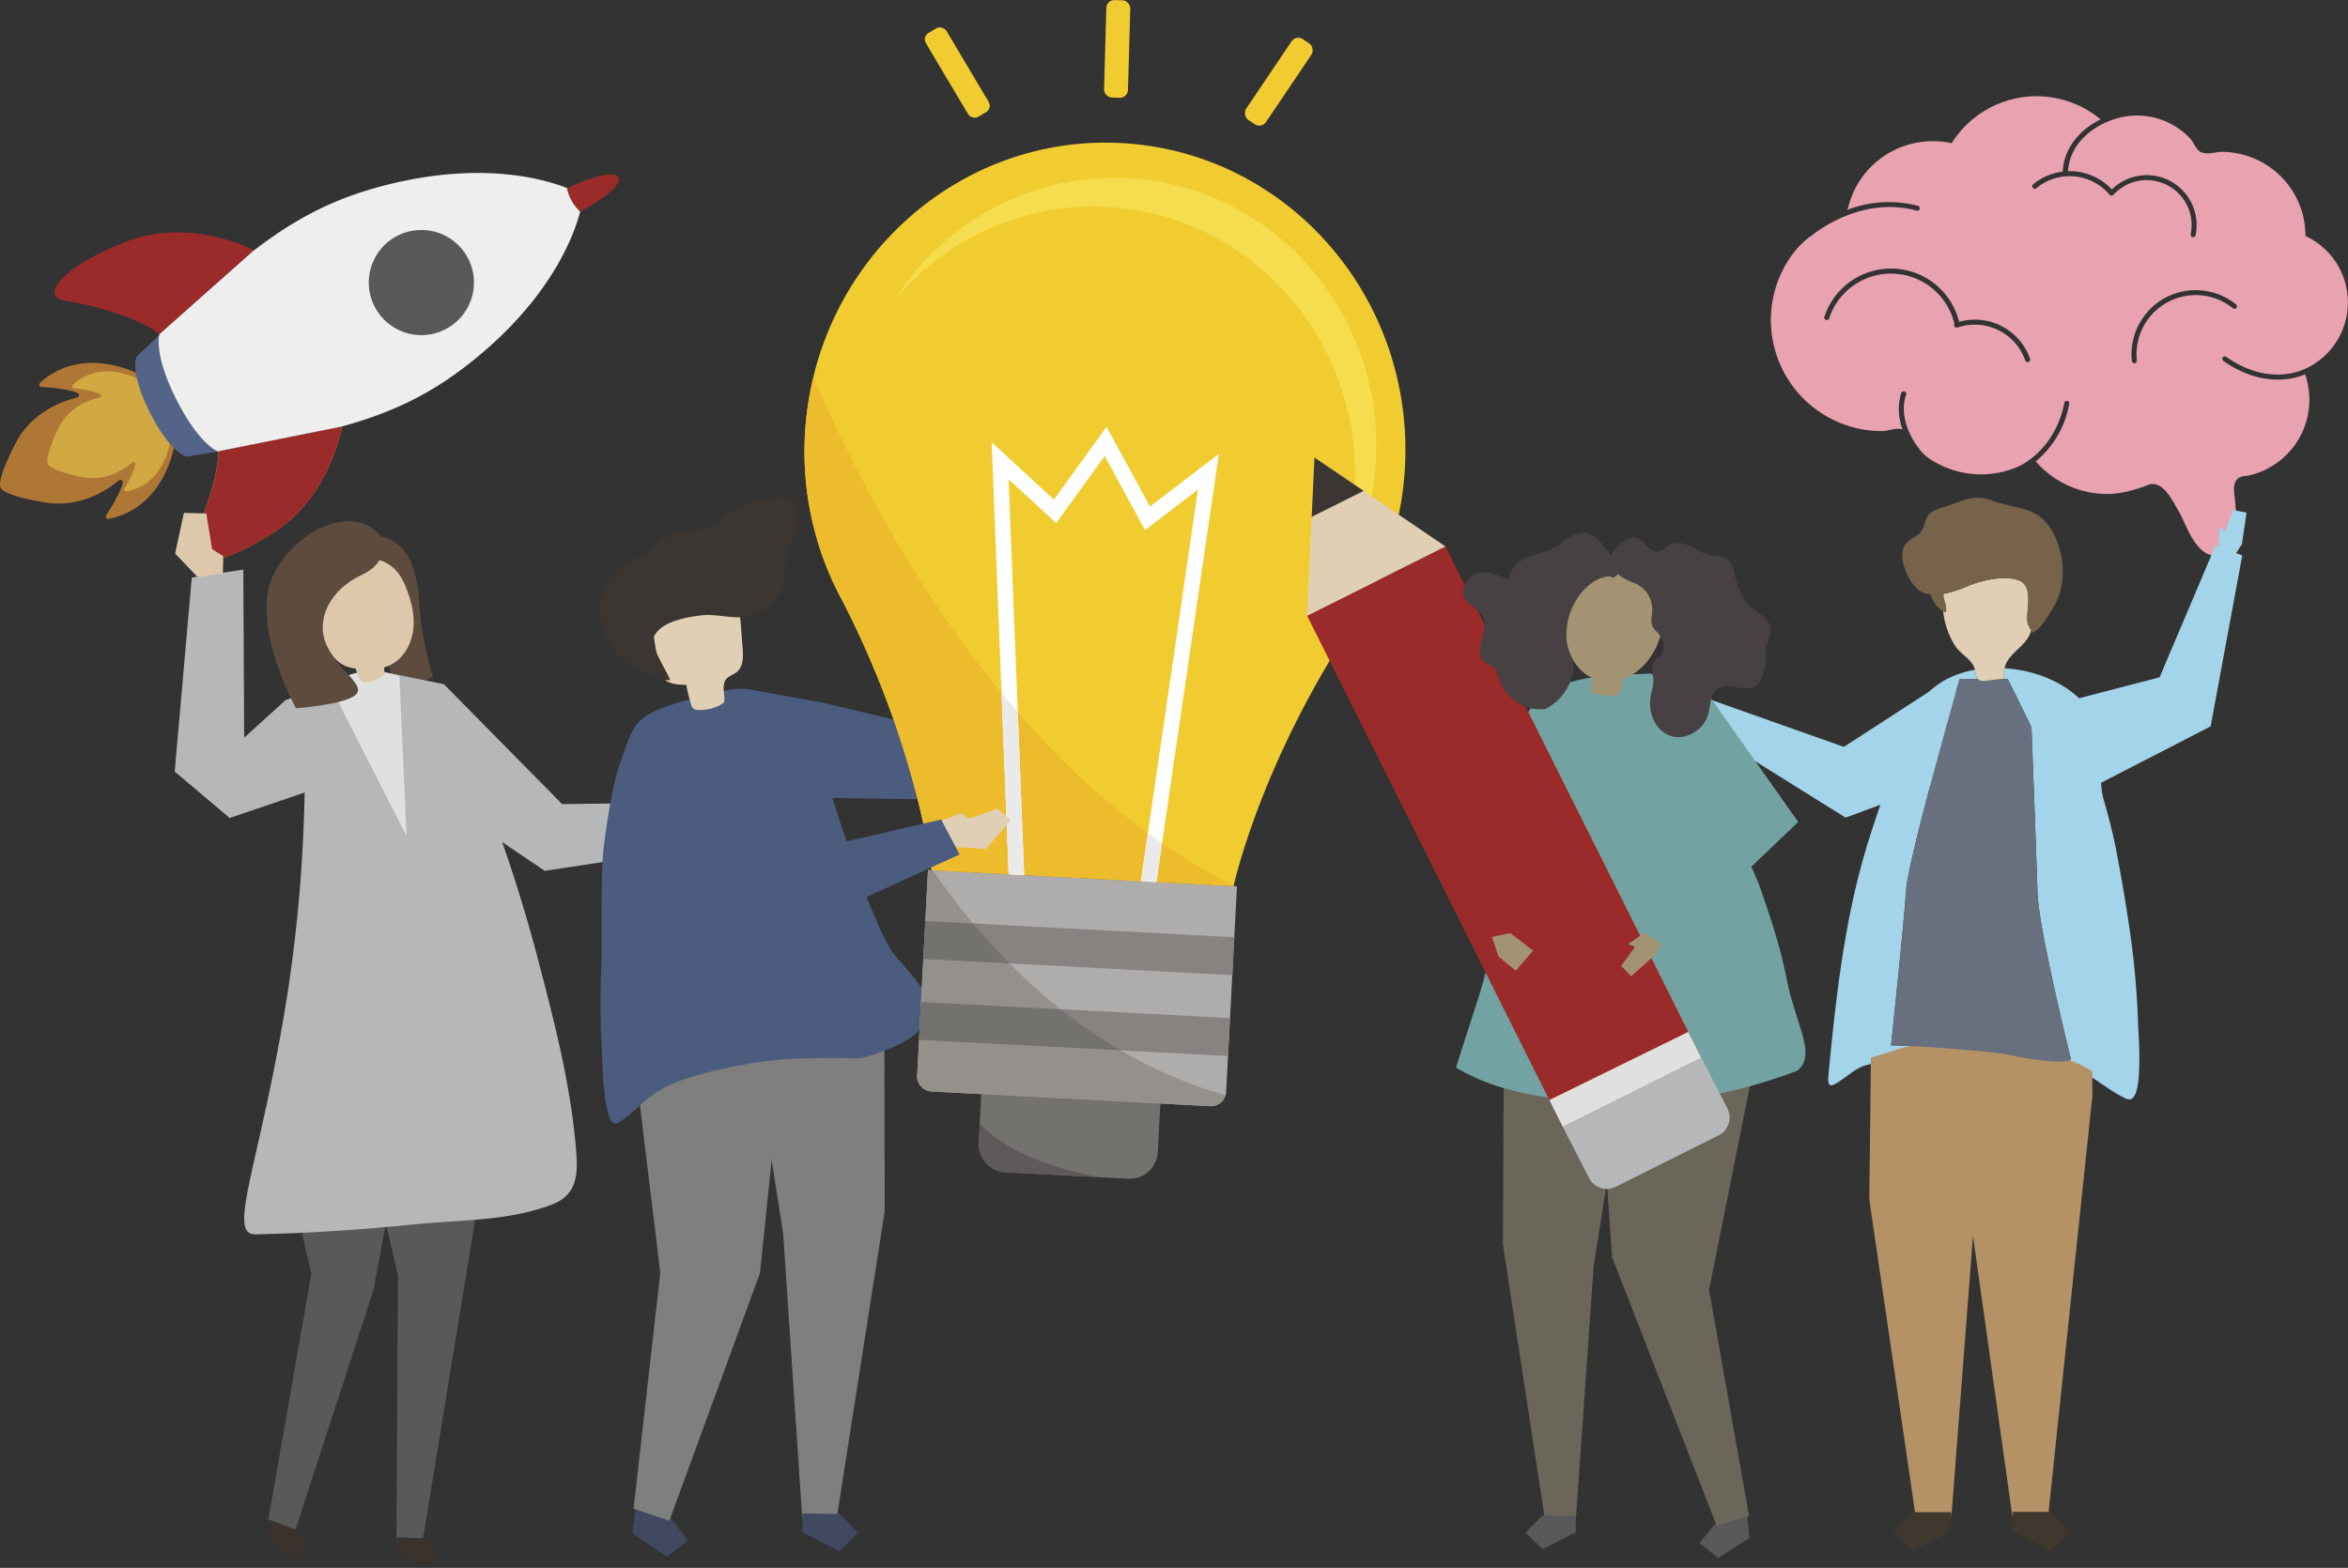 <svg xmlns="http://www.w3.org/2000/svg" viewBox="0 0 898.42 600.09"><rect x="0" y="0" width="898.42" height="600.09" fill="#333333" stroke="none"/><defs><style>.cls-1{fill:#ae7736;}.cls-2{fill:#d2a842;}.cls-3{fill:#9b2a2a;}.cls-4{fill:#ccaf5d;}.cls-5{fill:#546489;}.cls-6{fill:#eee;}.cls-7{fill:#59595b;}.cls-8{fill:#a2a4a7;}.cls-9{fill:#5d4c3e;}.cls-10{fill:#b5b7b8;}.cls-11{fill:#3a332d;}.cls-12{fill:#ddc8ac;}.cls-13{fill:#e0e0e1;}.cls-14{fill:#40495f;}.cls-15{fill:#7f7f7f;}.cls-16{fill:#4b5c7f;}.cls-17{fill:#e1cfb5;}.cls-18{fill:#3b3631;}.cls-19{fill:#73726f;}.cls-20{fill:#f1cc30;}.cls-21{fill:#afadac;}.cls-22{fill:#edbc2c;}.cls-23{fill:#f5dd4d;}.cls-24{fill:#fff;}.cls-25{fill:#ebeaeb;}.cls-26{fill:#868381;}.cls-27{fill:#94908b;}.cls-28{fill:#5d5a59;}.cls-29{fill:#e8a2b0;}.cls-30{fill:#a3d4ea;}.cls-31{fill:#40382f;}.cls-32{fill:#b59265;}.cls-33{fill:#68707f;}.cls-34{fill:#77634c;}.cls-35{fill:#6b665a;}.cls-36{fill:#72a3a2;}.cls-37{fill:#a39372;}.cls-38{fill:#474143;}</style></defs><g id="Layer_2" data-name="Layer 2"><g id="object"><path class="cls-1" d="M41.51,198.62c21-4.14,25.07-26.67,25.48-29.39a.8.8,0,0,0-.09-.52L65.55,166l-4.86-9.66-4.85-9.66L54.48,144a.8.8,0,0,0-.37-.38c-2.42-1.29-22.92-11.49-38.79,2.89a.9.9,0,0,0,.56,1.57c3.52.21,10.58.8,13.86,2.39a.91.91,0,0,1-.24,1.68c-4.68,1.1-17.11,5.09-23.48,17.39C-1.92,184.85.28,186.68.28,186.68l.32-.16-.32.16s.18,2.87,17.2,5.65c13.67,2.24,24.29-5.35,28-8.45a.91.91,0,0,1,1.49.82c-.68,3.57-4.42,9.59-6.36,12.53A.91.91,0,0,0,41.51,198.62Z"/><path class="cls-2" d="M48.31,188.06c14.93-2.49,17.1-19.59,17.31-21.65a.7.7,0,0,0-.07-.4l-4.86-9.66-4.85-9.66a.91.91,0,0,0-.27-.31c-1.79-1.06-16.81-9.52-27.71,1a.73.73,0,0,0,.45,1.21c2.53.27,7.61.95,10,2.27a.7.7,0,0,1-.12,1.28c-3.32.69-12.09,3.34-16.26,12.54-5.19,11.47-3.56,12.94-3.56,12.94s.19,1.93,10.35,4.38c.67.17,1.4.33,2.16.5,9.87,2.15,17.23-3.31,19.77-5.56a.7.7,0,0,1,1.1.68c-.38,2.71-2.86,7.19-4.16,9.38A.74.74,0,0,0,48.31,188.06Z"/><path class="cls-3" d="M24.86,115.13c8,1.07,25.71,5.39,35.61,12.25.17.19.36.37.54.56L97.16,95.72C90.9,92.72,70,84.21,48.5,92.4,22.86,102.19,15.25,113.84,24.86,115.13Z"/><path class="cls-4" d="M104.4,204c19.22-12.15,25-33.7,26.47-40.75L82.94,172.9l.56-.09c0,.13,0,.27.07.4-.33,12-7.58,29-11.53,36.14C67.32,217.81,81.2,218.7,104.4,204Z"/><path class="cls-5" d="M67.44,152.8c-.07-.14-.14-.28-.21-.44l0,0c-7-14.18-6.78-21.54-6.3-24.15l-8.76,8.41s-2.58,5.83,5.15,21.25,14,16.94,14,16.94l11.68-1.93.28-.06h0C80.81,171.58,74.66,167.22,67.44,152.8Z"/><path class="cls-3" d="M104.41,204c19.23-12.15,25-33.7,26.47-40.74L83,172.88l.56-.1c0,.14,0,.27.06.41-.33,12.05-7.58,29-11.53,36.13C67.33,217.79,81.22,218.68,104.41,204Z"/><path class="cls-6" d="M175.32,142.34c4.39-3.23,8.38-6.48,12-9.71,25.34-22.57,32.77-44.18,34.7-51.71a16.74,16.74,0,0,1-3.26-4.24l0,0a1.18,1.18,0,0,1-.11-.19c-.06-.11-.13-.21-.18-.32A16.31,16.31,0,0,1,217,72c-6.68-2.66-23.43-7.76-48.48-5a155.58,155.58,0,0,0-28,5.85c-16.48,5-29.9,12.64-43.27,22.94l-.07,0L74.06,116.3,61,127.94l.09.1-.2.19c-.46,2.51-.69,9.42,5.53,22.54.32.68.64,1.35,1,2,7.22,14.41,13.37,18.78,15.8,20l47.65-9.55h0C147.2,158.73,161.42,152.57,175.32,142.34Z"/><path class="cls-3" d="M234,73c2.46-2.3,3.23-4.15,2.76-5.1,0,0-.08-.08-.11-.12h0c-.42-.61-1.51-1-3.25-1A15.41,15.41,0,0,0,231,67a61.31,61.31,0,0,0-13.83,5L217,72a16.31,16.31,0,0,0,1.43,4.22c.05.11.12.21.18.32A16.73,16.73,0,0,0,222,80.94a0,0,0,0,0,0,0,0,0,0,0,1,0,0,.08.08,0,0,0,0,0,64.77,64.77,0,0,0,11.19-7.22C233.5,73.42,233.78,73.19,234,73Z"/><path class="cls-7" d="M177.81,96.75a20.12,20.12,0,1,0,.46.7c-.13-.26-.31-.46-.45-.71Z"/><path class="cls-8" d="M218.6,76.62l0,0,0,0-.06-.11v0l.12-.08a1.09,1.09,0,0,1,.08.15l0,.07Z"/><path class="cls-9" d="M152.37,208.63s6.8,3.41,8,21.32,5.32,28.89,5.32,28.89-5.34,4-10.27,2.3-6.67-1.91-6.62-9.31-4.2-41.63-4.2-41.63Z"/><path class="cls-9" d="M139.43,217.66a18,18,0,0,1,15.74,11.88,15.82,15.82,0,0,0-9-24.2,18.29,18.29,0,0,0-6.26,12.32Z"/><polygon class="cls-10" points="130.99 260 109.23 267.99 93.43 282.34 93.1 217.99 73.38 221.05 66.85 295.3 87.87 313.09 130.17 298.71 130.99 260"/><polygon class="cls-11" points="103.02 583.44 102.32 589.07 112.37 596.33 118.45 591.53 113.78 585.09 103.72 577.82 103.02 583.44"/><polygon class="cls-7" points="107.34 411.15 105.21 428.23 119.15 487.39 102.68 581.54 113.08 585.41 142.88 493.81 147.9 467.08 149.08 410.26 107.34 411.15"/><polygon class="cls-7" points="187.48 432.13 161.7 589.94 151.68 589.71 152.28 488.17 135.73 416.51 187.48 432.13"/><polygon class="cls-11" points="151.77 588.46 151.63 594.14 162.33 600.09 167.88 594.53 162.6 588.71 151.77 588.46"/><path class="cls-10" d="M108.39,390.17c9.92-57.4,7.86-99.42,8.57-110.92a24.08,24.08,0,0,1,8.75-17.3c3.48-.71,6.55-2.92,10.07-3.74,23.8-5.54,36.26,13.27,44.65,33.43a581.9,581.9,0,0,1,25.69,76.57c6,22.91,11.94,46,14.11,69.69.9,9.77,1.62,19-8.89,23.08-16.75,6.46-35.39,5.87-53,7.65-20.19,2.05-40.39,3.41-60.67,3.8C87.11,472.63,98.48,447.57,108.39,390.17Z"/><polygon class="cls-12" points="75.66 220.94 67 211.85 70.39 196.31 78.95 196.52 81.15 210.17 85.43 212.88 85.28 219.45 75.66 220.94"/><polygon class="cls-10" points="147.27 257.3 169.83 261.86 215.1 307.77 269.02 307.03 271.65 323.72 208.45 333.31 157.37 298.85 147.27 257.3"/><polygon class="cls-13" points="152.82 258.63 155.55 319.98 125.52 261.01 134.76 257.96 141.34 256.15 152.82 258.63"/><polygon class="cls-12" points="269.53 311.19 279.58 305.26 292.24 308.74 292.07 315.56 270.77 319.06 269.53 311.19"/><path class="cls-12" d="M154.76,223.49c-7.41-17.19-29.1-9.09-32.27,6.88-1.8,9.08,2.66,25,13.54,25.44.51,1.56,1.38,4.49,2.83,5.28s5.46-1.16,7-1.9a2.56,2.56,0,0,0,1.12-.84c.32-.5.14-1.61-.12-2.83a15.25,15.25,0,0,0,3.49-1.54c4.82-2.87,7.51-8.54,7.89-14.15S157,228.65,154.76,223.49Z"/><path class="cls-9" d="M145.76,205.39s4.34,9.25-7.5,14.73-17.73,17-13.29,26.81S140.3,262.24,136,266s-22.71,5.08-22.71,5.08-18.91-33.81-7.82-52.75S137.57,194.16,145.76,205.39Z"/><polygon class="cls-14" points="242.88 579.81 241.97 586.89 255.22 595.79 263.22 589.62 257.04 581.63 243.79 572.73 242.88 579.81"/><polygon class="cls-15" points="242.43 577.43 252.65 487.1 240.35 385.98 243.12 364.46 298.05 362.38 300.04 397.39 290.81 487.24 256.12 582.05 242.43 577.43"/><polygon class="cls-16" points="286.64 263.88 314.82 268.96 379.95 284.45 375.81 306.28 309.23 305.28 286.64 263.88"/><polygon class="cls-15" points="338.36 372.5 338.51 463.65 320.16 581 306.95 580.87 299.69 472.35 282.7 363.74 338.36 372.5"/><polygon class="cls-14" points="306.97 586.44 321.18 593.72 328.39 586.65 321.33 579.44 307.04 579.3 306.97 586.44"/><path class="cls-16" d="M230.66,410.39c-.22-3.95-.29-7.25-.36-8.43-.65-10.58-.63-21.19-.22-31.79.36-9.5-.19-32.95.6-42.42.66-7.82,3.6-27.47,6.31-34.91,6.76-18.5,4-19.92,40.09-28.39,15.79-3.72,20.44,5.92,34.53,16.24,1.39,1,1.9,7.76,2.36,9.51.8,3.1,1.64,6.18,2.56,9.25.72,2.4,1.5,4.8,2.34,7.17h0s15.35,49,23.54,59,24.49,23.5.19,34.76a91,91,0,0,1-13.24,4.72s-20.72-.49-31.26.52a179.91,179.91,0,0,0-28.8,5.24c-6.3,1.63-12.68,3.75-18.14,7.24-5.2,3.32-8.77,7.86-14,11.29a2.88,2.88,0,0,1-1.65.64C232.24,429.85,231.12,418.69,230.66,410.39Z"/><path class="cls-17" d="M277.11,268.74c-1.45,1.46-5.47,3.19-10.35,3a2.39,2.39,0,0,1-2.17-1.62,61.36,61.36,0,0,1-2-8c-3.62,0-7.94-.44-9.66-3.62a10,10,0,0,1-.92-3.28l-2.25-14a12.45,12.45,0,0,1-.14-4.86c.66-2.78,3.13-4.75,5.64-6.13,6.39-3.51,14.31-4.59,21.11-2a11.07,11.07,0,0,1,4.78,3.21c1.87,2.34,2.17,5.52,2.39,8.51.21,2.76.42,5.51.62,8.27.24,3.17.27,6.85-2.15,8.91-1.29,1.09-3.11,1.52-4.16,2.84C276,262.36,277.48,265.78,277.11,268.74Z"/><path class="cls-18" d="M301.3,211.45a29,29,0,0,1,1.11-3.9c1-2.75,2.52-5.33,3.1-8.2s0-6.28-2.48-7.89a9,9,0,0,0-5.47-1.06A35.09,35.09,0,0,0,280,196.07c-5,3.25-9,7.22-15.21,7.06-5.79-.16-9.24,1.9-14,5.67-5.1,4.07-12.73,7.24-17,12a16.38,16.38,0,0,0-3.52,7.07,24.74,24.74,0,0,0,8.44,24.75,34.77,34.77,0,0,0,5.22,3.34c3.77,2,8.31,4.57,12.46,4.38-1.07-3.41-7.8-13-6.16-16.65,2.6-5.8,12.42-7.47,17.9-8.14,6-.74,12.28,1.5,18.09.44,4.18-.76,8.57-4.45,11.24-7.66C300.84,224.34,300.24,216.29,301.3,211.45Z"/><path class="cls-19" d="M444,422.37l-1,18.48a10.75,10.75,0,0,1-11.17,10.31l-47.35-2.5a10.75,10.75,0,0,1-10-11.43l1-18.47Z"/><path class="cls-20" d="M308,166.4c3.43-65,57.61-115,121-111.64s112,58.76,108.59,123.77a119.38,119.38,0,0,1-21,61.88h0C481.79,293.61,472,339.18,472,339.18l-57.77-3.05-57.77-3.05s-5-46.35-34-102.92h0A119.42,119.42,0,0,1,308,166.4Z"/><path class="cls-21" d="M473.31,339.25l-4.14,78.5a5.82,5.82,0,0,1-6,5.64l-106.9-5.65a5.8,5.8,0,0,1-5.34-6.23l4.15-78.5Z"/><path class="cls-22" d="M311.24,144.48c26.08,60,77.95,153.27,160.81,194.39,0,.19-.07.31-.07.31l-57.77-3.05-57.77-3.05s-5-46.35-34-102.92h0A119.42,119.42,0,0,1,308,166.4,122,122,0,0,1,311.24,144.48Z"/><path class="cls-23" d="M518.38,187.22c3-56.76-39.45-105.13-94.8-108-32.36-1.71-62,12.49-81.57,35.92,18.93-29.89,52.47-48.92,89.63-46.95,55.36,2.92,97.8,51.29,94.81,108.05a104.15,104.15,0,0,1-24.09,61.54A104.33,104.33,0,0,0,518.38,187.22Z"/><polygon class="cls-24" points="436.53 337.31 458.39 187.38 438.14 202.88 422.68 174.53 404.14 200.21 385.92 183.41 391.88 334.96 385.95 334.64 379.45 169.29 403.27 191.24 423.38 163.38 440.02 193.89 466.36 173.73 442.46 337.63 436.53 337.31"/><path class="cls-25" d="M444.64,322.67l-2.18,15-5.93-.32,2.7-18.47Q441.92,320.79,444.64,322.67Z"/><path class="cls-25" d="M389.43,272.56l2.45,62.4-5.93-.32-2.73-69.42C385.26,267.69,387.32,270.13,389.43,272.56Z"/><rect class="cls-26" x="405.54" y="303.69" width="14.52" height="118.37" transform="translate(28.67 755.97) rotate(-86.98)"/><rect class="cls-26" x="403.9" y="334.64" width="14.52" height="118.37" transform="translate(-3.79 783.66) rotate(-86.98)"/><path class="cls-27" d="M405.84,386.28l-53.4-2.82.87-16.46,32.94,1.74A220.89,220.89,0,0,0,405.84,386.28Z"/><path class="cls-27" d="M354.08,352.5l1-19.49,1.86.1c5,7.37,10.21,14.14,15.4,20.36Z"/><path class="cls-27" d="M463.2,423.39l-106.9-5.65a5.8,5.8,0,0,1-5.34-6.23l.72-13.55L428.86,402a171.87,171.87,0,0,0,40,17.19A5.72,5.72,0,0,1,463.2,423.39Z"/><path class="cls-19" d="M386.25,368.74,353.31,367l.77-14.5,18.29,1Q379.29,361.74,386.25,368.74Z"/><path class="cls-19" d="M428.86,402,351.68,398l.76-14.5,53.4,2.82A199,199,0,0,0,428.86,402Z"/><path class="cls-28" d="M374.89,430c12.63,13.86,38,19.19,46.35,20.62l-36.71-1.94a10.75,10.75,0,0,1-10-11.43Z"/><rect class="cls-20" x="422.88" y="0.04" width="9.16" height="37.32" rx="3.05" transform="translate(0.7 -12.05) rotate(1.62)"/><rect class="cls-20" x="361.72" y="9.12" width="9.16" height="37.32" rx="2.84" transform="translate(37.29 191.18) rotate(-30.75)"/><rect class="cls-20" x="484.74" y="12.59" width="9.16" height="37.32" rx="3.11" transform="translate(877.6 330.66) rotate(-146.02)"/><path class="cls-17" d="M361,324l16.29.88,9.52-11-5.19-4.34-10.91,3.83-3.05-2.08-11.1,4.25S361.25,324,361,324Z"/><polygon class="cls-16" points="259.94 278.41 313.94 324.35 360.12 313.67 367.17 327.03 313.14 351.75 295.04 346.14 248.53 300.66 259.94 278.41"/><path class="cls-29" d="M882.15,90.33a32.13,32.13,0,0,0-32-32.21c-2.4,0-6,1.29-8.2,0-1.84-1.07-2.52-3.62-3.93-5.12a27.95,27.95,0,0,0-31.87-6.29l-.06,0h0l-.67.32,0,0c-2.85,1.25-13.29,6.65-14.15,18.5a21.89,21.89,0,0,1,16.78,7,19.2,19.2,0,0,1,17.27-5.1A19.12,19.12,0,0,1,840.1,90a.94.94,0,0,1-.94.76.65.65,0,0,1-.19,0,1,1,0,0,1-.74-1.13,17.21,17.21,0,0,0-29.59-15.05,1,1,0,0,1-1.35.06l-.13-.15A20,20,0,0,0,779,72.16a1,1,0,0,1-1.24-1.46,21.7,21.7,0,0,1,11.5-5c.73-12.13,10.54-18.1,14.51-20a38.34,38.34,0,0,0-57,9.11A33.45,33.45,0,0,0,710.47,71a36.38,36.38,0,0,0-3.29,8.29,6.89,6.89,0,0,1-.39,1.06,43.92,43.92,0,0,1,27.09-1.56,1,1,0,0,1,.67,1.17,1,1,0,0,1-1.18.67c-22-6.06-40.2,9.57-40.38,9.73a1,1,0,0,1-.47.22,34.57,34.57,0,0,0-6.4,6.39A42.5,42.5,0,0,0,720,165c2.65,0,5.46-1.49,8-.62a21.23,21.23,0,0,1-.6-13.63,1,1,0,1,1,1.83.57c-3.23,10.39,4.84,20.07,4.92,20.16a1.08,1.08,0,0,1,.2.4,18.64,18.64,0,0,0,5,4.39,35.65,35.65,0,0,0,18.55,5.29,35.14,35.14,0,0,0,15.4-3.47.8.8,0,0,1,.19-.13c14.26-8,16.39-23.79,16.41-23.95a1,1,0,0,1,1.89.23,36.59,36.59,0,0,1-12.84,22.34,36.09,36.09,0,0,0,27.23,12.49c5.3,0,10.8-1.52,15.81-3.48,5.29-2.07,9.12,5.79,11.13,9.17,3,5,4.57,11.1,8.79,15.25,6.08,6,12.67.67,13.39-6.66a58.89,58.89,0,0,0-.19-12.59c-.24-2.05-.67-4.42.26-6.37,1.12-2.33,3.25-2,5.47-2.49A29.7,29.7,0,0,0,882,143.28a26.37,26.37,0,0,1-8.5,1.95c-.64,0-1.33.07-2.05.06-5.26,0-12.62-1.43-20.72-7.17a1,1,0,0,1-.23-1.34,1,1,0,0,1,1.33-.22c16.71,11.84,30.11,4.65,30.24,4.57a1.31,1.31,0,0,1,.28-.09,28,28,0,0,0-.18-50.71Zm-106,48.23a1.19,1.19,0,0,1-.32.05,1,1,0,0,1-.9-.64,20.42,20.42,0,0,0-25.65-12.69l-.14,0-.18.06a1,1,0,0,1-1.22-.59,1,1,0,0,1,.08-.79A24.92,24.92,0,0,0,700,121.52a1,1,0,1,1-1.8-.62,26.83,26.83,0,0,1,51.42,2.28,22.35,22.35,0,0,1,27.15,14.16A1,1,0,0,1,776.13,138.56Zm79.59-20.71a.94.94,0,0,1-1.34.14,22.65,22.65,0,0,0-36.77,20,1,1,0,0,1-.85,1.05h-.1a1,1,0,0,1-.95-.85,24.55,24.55,0,0,1,39.87-21.66A.94.94,0,0,1,855.72,117.85Z"/><polygon class="cls-30" points="646.71 274.7 636.56 267.84 639.3 263.38 647.29 266.53 647.61 263.82 655.58 270.75 653.36 275.78 646.71 274.7"/><polygon class="cls-30" points="745.71 259.82 705.51 285.86 653.67 267.5 649.76 277.7 706.17 312.94 762.51 292.14 745.71 259.82"/><polygon class="cls-31" points="746.54 580.39 746.54 586.14 731.8 593.51 724.42 586.14 731.8 578.77 732.75 578.77 732.99 580.39 746.54 580.39"/><polygon class="cls-31" points="746.54 580.39 732.99 580.39 732.75 578.77 746.54 578.77 746.54 580.39"/><path class="cls-30" d="M767.05,255.77c15.84,1,32.09,9.26,36.63,24.69a18.49,18.49,0,0,1,.77,3.89c.64,7.92-1.78,13.78.5,21.74,2,6.92,3.79,13.94,5.11,21,1.92,10.25,3.68,20.45,5.08,30.62a315.36,315.36,0,0,1,2.94,33.66c0,1.23.28,4.68.42,8.81.29,8.63.11,20.19-3.53,20.62a3.62,3.62,0,0,1-1.94-.51c-4.68-2.28-8.36-5.24-12.49-7.84a46.52,46.52,0,0,0-4.57-2.55,59.43,59.43,0,0,0-10.28-3.66c6,.32,6.73-.79,6.73-.79s-5.4-21.7-9.2-40.57c-2-9.72-3.48-18.7-3.62-23.57-.42-14.64-2.29-63-2.29-63l-9.09-18.49-1.68,0,.36-.05A12.72,12.72,0,0,1,767.05,255.77Z"/><path class="cls-30" d="M699.64,411.2c.93-9.59,1.89-19.18,3.07-28.74,2.36-19.07,5.56-38.09,11-56.55,2.07-7.06,4.46-14,6.84-21q4.37-12.7,8.72-25.4c3.62-10.52,9.71-17.93,20.39-21.61a41.25,41.25,0,0,1,6-1.54c0,.22.1.44.13.67a5.43,5.43,0,0,0,1,2.87l-7,.07S730,329.1,729.3,341c-.28,4.53-1.2,14.41-2.22,24.82-1.62,16.47-3.5,34.27-3.5,34.27s8.69.21,21.24,1.14l-2.78-.05c-8.74-.08-17.8,3.63-26.16,6-.6.17-1.2.34-1.79.49-3.41.91-6.18,3.39-9,5.34C700.9,415.93,699.07,417.07,699.64,411.2Z"/><path class="cls-32" d="M715.88,404.79c8.36-2.4,17.42-6.11,26.16-6l2.78.06,2.38.18c5.85.46,12.43,1.08,19.29,1.9l1,.12a120.39,120.39,0,0,0,18.19,2.81A57.81,57.81,0,0,1,796,407.48a44.55,44.55,0,0,1,4.57,2.55l.05,9.38L783.85,578.77H770.12v1.62H770L755,473.5l-.06-.6-8.27,107.49h-.08v-1.62H732.75l-17.5-119.7Z"/><polygon class="cls-31" points="783.85 578.77 784.87 578.77 792.24 586.14 784.87 593.51 770.12 586.14 770.12 580.39 783.68 580.39 783.85 578.77"/><polygon class="cls-31" points="783.85 578.77 783.68 580.39 770.12 580.39 770.12 578.77 783.85 578.77"/><path class="cls-33" d="M723.58,400.1s8.69.21,21.24,1.14l2.38.19c5.85.46,12.43,1.08,19.29,1.9l1,.12a120,120,0,0,0,18.19,2.8c6,.32,6.73-.79,6.73-.79s-5.4-21.7-9.2-40.57c-2-9.72-3.48-18.7-3.62-23.57-.42-14.64-2.29-63-2.29-63l-9.09-18.49-1.68,0-6.95.82a4.15,4.15,0,0,1-1.79-.05,2.27,2.27,0,0,1-.76-.43l-.24-.25-7,.07S730,329.1,729.3,341c-.28,4.53-1.2,14.41-2.22,24.82C725.46,382.3,723.58,400.1,723.58,400.1Z"/><path class="cls-17" d="M744.53,234.39c.45-1.87-.42-3.77-.84-5.64a5.5,5.5,0,0,1-.09-1.46,41.84,41.84,0,0,0,9.14-2.88c5.09-2.23,15-4.6,20.31-2,4.18,2.08,2.89,8.7,2.68,12.89a12,12,0,0,0,.11,3.22,13.71,13.71,0,0,0,1.35,2.71,11.48,11.48,0,0,1-2.48,4.59c-3.35,3.78-6.76,5.65-7.66,9.92a12.72,12.72,0,0,0-.15,4l-.36.05-6.95.82a4.15,4.15,0,0,1-1.79-.05,2.27,2.27,0,0,1-.76-.43l-.24-.25a5.43,5.43,0,0,1-1-2.87c0-.23-.08-.45-.13-.67-.9-3.89-5.21-5.65-7.53-9.11a30.23,30.23,0,0,1-4.6-13.14l0-.24A6.85,6.85,0,0,0,744.53,234.39Z"/><path class="cls-34" d="M727.88,212.27c-.15,4.8,3.47,12.6,7.94,14.56a9.55,9.55,0,0,0,2.84.71c.94,2.6,2.51,5.12,4.8,6.37a6.85,6.85,0,0,0,1.07.48c.45-1.87-.42-3.77-.84-5.64a5.5,5.5,0,0,1-.09-1.46,41.84,41.84,0,0,0,9.14-2.88c5.09-2.23,15-4.6,20.31-2,4.18,2.08,2.89,8.7,2.68,12.89a12,12,0,0,0,.11,3.22,13.71,13.71,0,0,0,1.35,2.71,4.21,4.21,0,0,1,.32,1c3.42-1.54,5.49-5.4,7.43-8.54a33.08,33.08,0,0,0,2.58-5c3.18-8,2-18.71-2.87-26.35A16.94,16.94,0,0,0,779.5,197c-4.84-2.95-11.57-3.22-16.78-5.25-7.33-2.84-11.05-.28-18,2-2.77.88-6,1.65-7.41,4.28-.81,1.44-.93,3.23-1.75,4.67-1.05,1.86-3.05,2.83-4.78,4A6.66,6.66,0,0,0,727.88,212.27Z"/><polygon class="cls-30" points="857.81 208.33 859.61 196.21 854.46 195.22 851.39 203.25 849.18 201.65 848.91 212.21 854.12 213.96 857.81 208.33"/><polygon class="cls-30" points="779.97 271.29 826.33 259.23 847.8 208.6 857.96 212.61 845.86 278.01 792.46 305.51 779.97 271.29"/><polygon class="cls-7" points="668.78 582.26 669.43 588.63 657.34 596.29 650.32 590.57 656.04 583.56 668.14 575.89 668.78 582.26"/><polygon class="cls-35" points="669.25 387.95 671.22 407.3 653.95 493.75 669.24 580.14 656.86 583.95 616.84 481.23 614.65 449.83 620.07 384.77 669.25 387.95"/><polygon class="cls-35" points="575.45 394.54 575.05 476.26 591.15 581.52 602.99 581.44 609.82 484.17 625.37 386.85 575.45 394.54"/><polygon class="cls-7" points="602.96 586.43 590.2 592.92 583.75 586.56 590.11 580.12 602.92 580.03 602.96 586.43"/><path class="cls-36" d="M565.47,382.55c8.54-26.47,9.45-54.25,11.93-81.81.74-8.14,1.52-16.45,4.91-23.88,3.88-8.53,10.31-13,17.8-15.5,9.53-3.13,20.77-2.95,30.68-3.55,9.4-.3,17.72,35,27.31,52.17C664,320.48,670,329.77,674,341.22c3.8,11,7.46,22.18,9.67,33.62C687,392.1,695.56,404.16,687.4,410c-.75.25-1.47.49-2.16.74A200.34,200.34,0,0,1,643.89,421a165.38,165.38,0,0,1-37.8.71c-17.2-1.69-33.87-4.12-49-13.09Q561.26,395.57,565.47,382.55Z"/><rect class="cls-3" x="545.93" y="210.86" width="59.22" height="218.8" transform="translate(1233.55 349.26) rotate(153.43)"/><polygon class="cls-17" points="553.09 209.16 502.96 175.11 500.13 235.65 553.09 209.16"/><polygon class="cls-18" points="521.77 187.89 502.96 175.11 501.89 197.83 521.77 187.89"/><path class="cls-10" d="M618.24,454.24l39.33-19.67A7.63,7.63,0,0,0,661,424.34l-10-19.48-53,26.48,10,19.49A7.62,7.62,0,0,0,618.24,454.24Z"/><polygon class="cls-13" points="597.99 431.34 650.96 404.86 646 394.95 592.83 421.03 597.99 431.34"/><polygon class="cls-37" points="633.74 365.11 624.13 373.64 620.31 369.69 625.59 362.39 622.92 361.37 632.03 355.07 636.56 358.63 633.74 365.11"/><polygon class="cls-36" points="636.26 293.32 652.85 313.13 628.23 356.17 637.58 362.78 688.05 314.6 648.78 258.94 636.26 293.32"/><path class="cls-37" d="M635.39,231.5c-5.35-16.17-28.95-21.8-34.44-3-1.64,5.65-2.64,11.64-1.52,17.42s4.65,11.31,10,13.68l.09,0-.63,4.49a1,1,0,0,0,1.08,1.4l5.37.8a5.83,5.83,0,0,0,2.66,0c1.87-.59,2.65-2.83,2.73-4.79,0-.47,0-.95,0-1.42C631.37,256.46,638.89,242.07,635.39,231.5Z"/><path class="cls-38" d="M606.64,203.89c-4.32-.64-8,3.55-12,5.75-3.32,1.83-7.08,2.32-10.52,3.83s-6.81,4.69-6.88,8.65c-3.49-1.81-7.26-3.67-11.16-2.92s-7.53,5.41-6,9.25c1.4,3.44,5.88,4.25,7.38,7.64,2.36,5.35-4,13.67.33,17.22,1,.86,2.47,1.06,3.5,1.94,1.28,1.1,1.69,3,2.26,4.64,2.58,7.56,10.2,12.49,17.73,11.48a20,20,0,0,0,10.08-11.9c2-6.25-1.33-8.43-1.9-14.3A25.65,25.65,0,0,1,605,227c2.63-3.24,6.39-6,10.36-6.41,1.61-.15,1.11,1.19,2.92-.06a8,8,0,0,0,2.07-3.53C616,213.49,612.33,204.74,606.64,203.89Z"/><path class="cls-38" d="M653.37,212.21c2.23.62,4.65.53,6.78,1.46,3.19,1.4,3,4.71,3.89,7.58,1,3.19,2.46,7.46,4.56,9.94,1.51,1.78,3.63,2.8,5.47,4.17s3.54,3.41,3.5,5.9-1.62,4.46-1.85,6.81c-.28,3.5.32,5.29-.75,8.87-.56,1.85-1.19,3.8-2.57,5.06-1.83,1.66-4.43,1.63-6.71,1.25s-4.65-1-6.9-.26c-4.89,1.64-4,6.58-5.28,10.73-2,6.3-9.28,10-14.87,7.73-4.74-1.9-7.49-7.4-7.27-12.83.1-2.72,1.19-5.26,1.26-8s-1.4-6.26,1-8.35a18.9,18.9,0,0,0,1.84-1.35,3.74,3.74,0,0,0,.8-1.72A7.53,7.53,0,0,0,635,243c-.92-1.2-2.23-2.07-2.8-3.51-.64-1.65-.13-3.58,0-5.4.26-4.41-2.15-8.74-5.82-10.44-2.42-1.12-4.61-1.79-6.72-3.49-.32-.26-5.14-4.52-5.26-3.6a9.64,9.64,0,0,1,2.09-4.28,19.14,19.14,0,0,1,5.48-5.43c7.09-4.09,7.43,5.41,13.12,4.16,1.37-.3,2.4-1.56,3.64-2.31,2.33-1.42,5.19-.91,7.58.15S650.86,211.51,653.37,212.21Z"/><polygon class="cls-37" points="570.88 358.63 577.86 357.14 586.62 363.85 580 371.56 573.39 366.16 570.88 358.63"/></g></g></svg>